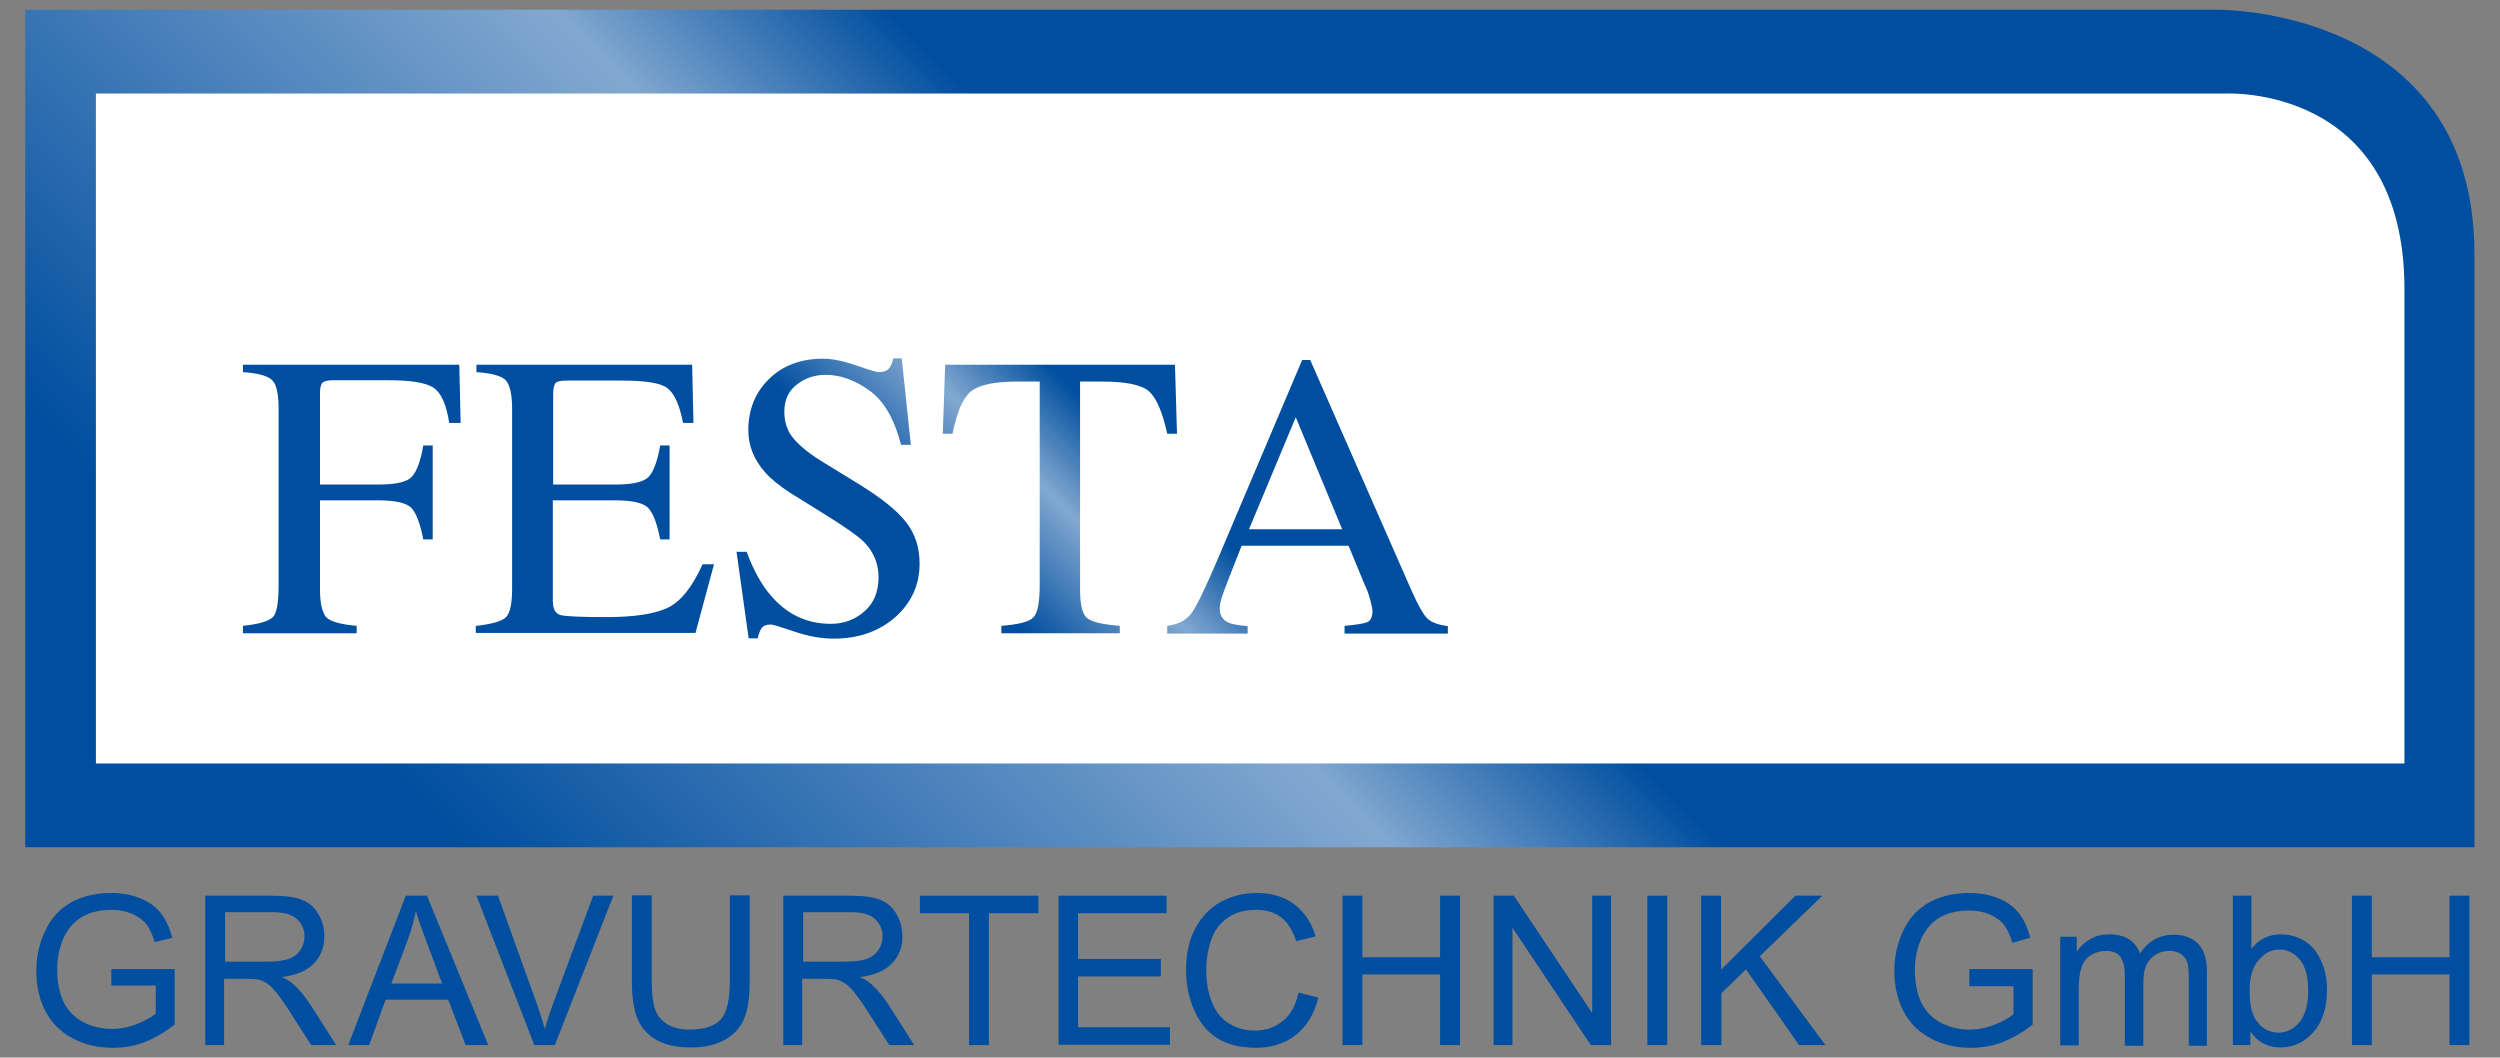 <?xml version="1.0" encoding="utf-8"?>
<!-- Generator: $$$/GeneralStr/196=Adobe Illustrator 27.6.0, SVG Export Plug-In . SVG Version: 6.00 Build 0)  -->
<svg version="1.1" id="Ebene_1" xmlns="http://www.w3.org/2000/svg" xmlns:xlink="http://www.w3.org/1999/xlink" x="0px" y="0px"
	 viewBox="0 0 743 314.3" style="enable-background:new 0 0 743 314.3;" xml:space="preserve">
<rect x="0" y="0" width="743" height="314.3" fill="#808080" stroke="none"/>
<style type="text/css">
	.st0{fill:url(#SVGID_1_);}
	.st1{fill:#FFFFFF;}
	.st2{fill:url(#SVGID_00000061454818040502718630000003755892236412368559_);}
	.st3{fill:#004E9F;}
</style>
<g>
	<linearGradient id="SVGID_1_" gradientUnits="userSpaceOnUse" x1="127.299" y1="371.567" x2="595.265" y2="-96.399">
		<stop  offset="0.139" style="stop-color:#004E9F"/>
		<stop  offset="0.433" style="stop-color:#82A8D0"/>
		<stop  offset="0.54" style="stop-color:#004E9F"/>
		<stop  offset="1" style="stop-color:#004E9F"/>
	</linearGradient>
	<path class="st0" d="M7.5,251.8V2.9h651.5c0,0,76.4-0.9,76.4,72.6c0,67.1,0,176.3,0,176.3H7.5z"/>
	<path class="st1" d="M28.5,226.9V27.8h632.9c0,0,53.2-2.9,53.2,58.1c0,53.7,0,141,0,141H28.5z"/>
	
		<linearGradient id="SVGID_00000011724337383187898930000005762605670175521212_" gradientUnits="userSpaceOnUse" x1="141.781" y1="257.829" x2="341.029" y2="58.582">
		<stop  offset="0.583" style="stop-color:#004E9F"/>
		<stop  offset="0.706" style="stop-color:#82A8D0"/>
		<stop  offset="0.802" style="stop-color:#004E9F"/>
		<stop  offset="1" style="stop-color:#004E9F"/>
	</linearGradient>
	<path style="fill:url(#SVGID_00000011724337383187898930000005762605670175521212_);" d="M72.2,186c4.8-0.5,7.7-1.4,8.9-2.6
		c1.2-1.2,1.7-4.4,1.7-9.7v-52.3c0-4.3-0.6-7.1-1.9-8.4c-1.3-1.3-4.2-2.1-8.7-2.4v-2.2h64.3l0.4,17.3h-3.4c-0.8-5.5-2.4-9-4.7-10.5
		c-2.3-1.5-6.8-2.2-13.5-2.2H98.9c-1.6,0-2.7,0.3-3.1,0.8c-0.5,0.5-0.7,1.6-0.7,3.2V144h17.5c5.2,0,8.4-0.8,9.8-2.3
		c1.4-1.5,2.6-4.6,3.4-9.3h2.8v27.9h-2.8c-0.9-4.7-2.1-7.8-3.5-9.3c-1.4-1.5-4.7-2.3-9.8-2.3H95.1v26.4c0,4.4,0.7,7.2,2,8.5
		c1.4,1.2,4.3,2,8.9,2.4v2.2H72.2V186z M141.6,186c4.4-0.5,7.3-1.3,8.6-2.4c1.3-1.1,2-3.9,2-8.5v-53.7c0-4.3-0.7-7.1-1.9-8.4
		c-1.3-1.3-4.2-2.1-8.7-2.4v-2.2h64.1l0.4,17.3h-3.1c-1-5.3-2.6-8.8-4.6-10.3c-2-1.6-6.6-2.3-13.7-2.3h-16.4c-1.8,0-2.9,0.3-3.3,0.9
		c-0.4,0.6-0.6,1.6-0.6,3.2V144h18.6c5.1,0,8.4-0.8,9.8-2.3c1.4-1.5,2.6-4.6,3.4-9.3h2.8v27.9h-2.8c-0.9-4.7-2.1-7.8-3.5-9.3
		c-1.4-1.5-4.7-2.3-9.8-2.3h-18.6v29.9c0,2.4,0.8,3.8,2.3,4.2c1.5,0.4,6.1,0.6,13.6,0.6c8.2,0,14.2-0.9,18.1-2.7
		c3.9-1.8,7.4-6.1,10.5-13h3.4l-5.5,20.4h-65.3V186z M221.9,164c2,5.4,4.4,9.8,7.2,13c4.8,5.6,10.7,8.4,17.8,8.4
		c3.8,0,7.2-1.2,10-3.7c2.8-2.4,4.2-5.8,4.2-10.2c0-3.9-1.4-7.4-4.2-10.3c-1.8-1.8-5.7-4.6-11.7-8.3l-10.3-6.4c-3.1-2-5.6-4-7.4-6
		c-3.4-3.8-5.1-8-5.1-12.6c0-6.1,2-11.2,6.1-15.2c4-4,9.4-6.1,16.1-6.1c2.8,0,6.1,0.7,9.9,2c3.9,1.4,6.1,2,6.6,2
		c1.5,0,2.5-0.4,3.1-1.1c0.6-0.7,1-1.7,1.3-3h2.5l2.7,25.7h-2.9c-2-7.7-5.1-13.1-9.5-16.2c-4.3-3.1-8.6-4.6-12.9-4.6
		c-3.3,0-6.2,1-8.6,2.9c-2.5,1.9-3.7,4.6-3.7,8.1c0,3.1,0.9,5.8,2.8,8c1.9,2.2,4.8,4.6,8.8,7l10.6,6.5c6.6,4.1,11.3,7.8,14,11.3
		c2.7,3.5,4,7.5,4,12.3c0,6.3-2.4,11.6-7.2,15.9c-4.8,4.2-10.9,6.4-18.3,6.4c-3.7,0-7.6-0.7-11.7-2.1c-4.1-1.4-6.4-2.1-7-2.1
		c-1.4,0-2.4,0.4-2.9,1.3c-0.5,0.9-0.8,1.8-1,2.8h-2.7l-3.6-25.7H221.9z M280.9,108.4h68.3l0.6,20.5h-2.9
		c-1.4-6.4-3.2-10.6-5.4-12.6c-2.2-1.9-6.8-2.9-13.8-2.9H321v61.8c0,4.7,0.7,7.5,2.2,8.6c1.5,1.1,4.6,1.8,9.6,2.2v2.2h-35.2V186
		c5.1-0.4,8.3-1.2,9.5-2.5c1.3-1.3,1.9-4.5,1.9-9.7v-60.4h-6.8c-6.7,0-11.2,1-13.6,2.9c-2.4,1.9-4.2,6.1-5.5,12.6h-2.9L280.9,108.4z
		 M346.9,188.3V186c3.1-0.4,5.4-1.5,7-3.5c1.6-2,4.2-7.4,8-16.3L387,107h2.4l30.1,68.5c2,4.5,3.6,7.3,4.8,8.4c1.2,1.1,3.2,1.8,6,2.2
		v2.2h-30.7V186c3.5-0.3,5.8-0.7,6.8-1.1c1-0.5,1.5-1.6,1.5-3.3c0-0.6-0.2-1.6-0.6-3.1c-0.4-1.5-0.9-3.1-1.7-4.7l-4.8-11.6h-31.8
		c-3.1,7.9-5,12.7-5.6,14.5c-0.6,1.7-0.9,3.1-0.9,4.1c0,2,0.8,3.4,2.5,4.2c1,0.5,2.9,0.8,5.8,1.1v2.2H346.9z M398.9,157.3L385.1,124
		l-13.9,33.3H398.9z"/>
	<g>
		<path class="st3" d="M33.1,293.2v-5.2l18.8,0v16.5c-2.9,2.3-5.9,4-8.9,5.2c-3.1,1.2-6.2,1.7-9.5,1.7c-4.4,0-8.3-0.9-11.9-2.8
			c-3.6-1.9-6.3-4.6-8.1-8.1c-1.8-3.5-2.7-7.5-2.7-11.9c0-4.3,0.9-8.4,2.7-12.1c1.8-3.8,4.4-6.5,7.8-8.4c3.4-1.8,7.3-2.7,11.7-2.7
			c3.2,0,6.1,0.5,8.7,1.6c2.6,1,4.6,2.5,6.1,4.4c1.5,1.9,2.6,4.3,3.4,7.3L46,280c-0.7-2.3-1.5-4-2.5-5.3c-1-1.3-2.4-2.3-4.2-3.1
			c-1.8-0.8-3.9-1.2-6.1-1.2c-2.7,0-5,0.4-7,1.2c-2,0.8-3.5,1.9-4.7,3.2c-1.2,1.3-2.1,2.8-2.8,4.4c-1.1,2.7-1.7,5.7-1.7,8.9
			c0,4,0.7,7.3,2,9.9c1.4,2.7,3.4,4.6,6,5.9c2.6,1.3,5.4,1.9,8.3,1.9c2.5,0,5-0.5,7.5-1.5c2.4-1,4.3-2,5.5-3.1v-8.3H33.1z"/>
		<path class="st3" d="M61,310.6v-44.4h19.7c4,0,7,0.4,9,1.2c2.1,0.8,3.7,2.2,4.9,4.2c1.2,2,1.8,4.3,1.8,6.7c0,3.2-1,5.8-3.1,8
			c-2,2.2-5.2,3.5-9.5,4.1c1.6,0.7,2.7,1.5,3.5,2.2c1.7,1.6,3.3,3.5,4.9,5.9l7.7,12.1h-7.4l-5.9-9.2c-1.7-2.7-3.1-4.7-4.2-6.1
			c-1.1-1.4-2.1-2.4-3-3c-0.9-0.6-1.8-1-2.7-1.2c-0.7-0.1-1.8-0.2-3.3-0.2h-6.8v19.7H61z M66.9,285.8h12.6c2.7,0,4.8-0.3,6.3-0.8
			c1.5-0.6,2.7-1.4,3.5-2.7c0.8-1.2,1.2-2.6,1.2-4c0-2.1-0.8-3.8-2.3-5.2c-1.5-1.4-3.9-2-7.2-2H66.9V285.8z"/>
		<path class="st3" d="M103.5,310.6l17.1-44.4h6.3l18.2,44.4h-6.7l-5.2-13.5h-18.6l-4.9,13.5H103.5z M116.3,292.3h15.1l-4.6-12.3
			c-1.4-3.7-2.5-6.8-3.2-9.2c-0.6,2.9-1.4,5.7-2.4,8.5L116.3,292.3z"/>
		<path class="st3" d="M158.8,310.6l-17.2-44.4h6.4l11.6,32.3c0.9,2.6,1.7,5,2.3,7.3c0.7-2.4,1.5-4.8,2.4-7.3l12-32.3h6l-17.4,44.4
			H158.8z"/>
		<path class="st3" d="M216.9,266.1h5.9v25.7c0,4.5-0.5,8-1.5,10.6c-1,2.6-2.8,4.8-5.5,6.4c-2.6,1.6-6.1,2.5-10.4,2.5
			c-4.2,0-7.6-0.7-10.2-2.2c-2.6-1.4-4.5-3.5-5.7-6.2c-1.1-2.7-1.7-6.4-1.7-11.1v-25.7h5.9v25.7c0,3.9,0.4,6.7,1.1,8.5
			c0.7,1.8,2,3.2,3.7,4.2c1.7,1,3.9,1.5,6.4,1.5c4.3,0,7.4-1,9.2-2.9s2.8-5.7,2.8-11.3V266.1z"/>
		<path class="st3" d="M232.8,310.6v-44.4h19.7c4,0,7,0.4,9,1.2c2.1,0.8,3.7,2.2,4.9,4.2c1.2,2,1.8,4.3,1.8,6.7c0,3.2-1,5.8-3.1,8
			c-2,2.2-5.2,3.5-9.5,4.1c1.6,0.7,2.7,1.5,3.5,2.2c1.7,1.6,3.3,3.5,4.9,5.9l7.7,12.1h-7.4l-5.9-9.2c-1.7-2.7-3.1-4.7-4.2-6.1
			c-1.1-1.4-2.1-2.4-3-3c-0.9-0.6-1.8-1-2.7-1.2c-0.7-0.1-1.8-0.2-3.3-0.2h-6.8v19.7H232.8z M238.7,285.8h12.6
			c2.7,0,4.8-0.3,6.3-0.8c1.5-0.6,2.7-1.4,3.5-2.7c0.8-1.2,1.2-2.6,1.2-4c0-2.1-0.8-3.8-2.3-5.2c-1.5-1.4-3.9-2-7.2-2h-14.1V285.8z"
			/>
		<path class="st3" d="M288,310.6v-39.2h-14.6v-5.2h35.2v5.2h-14.7v39.2H288z"/>
		<path class="st3" d="M314.6,310.6v-44.4h32.1v5.2h-26.3V285h24.6v5.2h-24.6v15.1h27.3v5.2H314.6z"/>
		<path class="st3" d="M385.9,295l5.9,1.5c-1.2,4.8-3.4,8.5-6.7,11.1c-3.2,2.5-7.1,3.8-11.7,3.8c-4.8,0-8.7-1-11.7-2.9
			c-3-1.9-5.3-4.8-6.9-8.5c-1.6-3.7-2.3-7.7-2.3-11.9c0-4.6,0.9-8.7,2.7-12.1c1.8-3.4,4.3-6.1,7.5-7.9c3.3-1.8,6.9-2.7,10.8-2.7
			c4.4,0,8.2,1.1,11.2,3.4c3,2.3,5.1,5.4,6.3,9.5l-5.8,1.4c-1-3.2-2.5-5.6-4.5-7.1c-2-1.5-4.4-2.2-7.4-2.2c-3.4,0-6.3,0.8-8.6,2.5
			c-2.3,1.6-3.9,3.8-4.8,6.6c-0.9,2.8-1.4,5.6-1.4,8.5c0,3.8,0.5,7.1,1.7,9.9c1.1,2.8,2.8,4.9,5.1,6.3c2.3,1.4,4.8,2.1,7.6,2.1
			c3.3,0,6.1-1,8.4-2.9C383.6,301.6,385.1,298.8,385.9,295z"/>
		<path class="st3" d="M399,310.6v-44.4h5.9v18.3H428v-18.3h5.9v44.4H428v-21h-23.1v21H399z"/>
		<path class="st3" d="M443.9,310.6v-44.4h6l23.3,34.9v-34.9h5.6v44.4h-6l-23.3-34.9v34.9H443.9z"/>
		<path class="st3" d="M489.6,310.6v-44.4h5.9v44.4H489.6z"/>
		<path class="st3" d="M505.6,310.6v-44.4h5.9v22l22.1-22h8l-18.6,18l19.5,26.4h-7.8l-15.8-22.5l-7.3,7.1v15.4H505.6z"/>
		<path class="st3" d="M585.3,293.2v-5.2l18.8,0v16.5c-2.9,2.3-5.9,4-8.9,5.2c-3.1,1.2-6.2,1.7-9.5,1.7c-4.4,0-8.3-0.9-11.9-2.8
			c-3.6-1.9-6.3-4.6-8.1-8.1c-1.8-3.5-2.7-7.5-2.7-11.9c0-4.3,0.9-8.4,2.7-12.1c1.8-3.8,4.4-6.5,7.8-8.4c3.4-1.8,7.3-2.7,11.7-2.7
			c3.2,0,6.1,0.5,8.7,1.6c2.6,1,4.6,2.5,6.1,4.4c1.5,1.9,2.6,4.3,3.4,7.3l-5.3,1.5c-0.7-2.3-1.5-4-2.5-5.3c-1-1.3-2.4-2.3-4.2-3.1
			c-1.8-0.8-3.9-1.2-6.1-1.2c-2.7,0-5,0.4-7,1.2c-2,0.8-3.5,1.9-4.7,3.2c-1.2,1.3-2.1,2.8-2.8,4.4c-1.1,2.7-1.7,5.7-1.7,8.9
			c0,4,0.7,7.3,2,9.9c1.4,2.7,3.4,4.6,6,5.9c2.6,1.3,5.4,1.9,8.3,1.9c2.5,0,5-0.5,7.5-1.5c2.4-1,4.3-2,5.5-3.1v-8.3H585.3z"/>
		<path class="st3" d="M612.3,310.6v-32.2h4.9v4.5c1-1.6,2.4-2.8,4-3.8c1.7-1,3.6-1.4,5.7-1.4c2.4,0,4.3,0.5,5.9,1.5
			c1.5,1,2.6,2.4,3.2,4.2c2.5-3.8,5.9-5.6,9.9-5.6c3.2,0,5.6,0.9,7.4,2.7c1.7,1.8,2.6,4.5,2.6,8.2v22.1h-5.4v-20.3
			c0-2.2-0.2-3.8-0.5-4.7c-0.4-1-1-1.7-1.9-2.3c-0.9-0.6-2-0.9-3.3-0.9c-2.3,0-4.1,0.8-5.6,2.3c-1.5,1.5-2.2,3.9-2.2,7.2v18.7h-5.5
			v-20.9c0-2.4-0.4-4.2-1.3-5.5c-0.9-1.2-2.3-1.8-4.4-1.8c-1.5,0-3,0.4-4.3,1.2c-1.3,0.8-2.3,2-2.8,3.5c-0.6,1.6-0.9,3.8-0.9,6.7
			v16.7H612.3z"/>
		<path class="st3" d="M668.7,310.6h-5.1v-44.4h5.5V282c2.3-2.9,5.2-4.3,8.8-4.3c2,0,3.9,0.4,5.6,1.2c1.8,0.8,3.2,1.9,4.4,3.4
			c1.1,1.4,2,3.2,2.7,5.2c0.6,2,1,4.2,1,6.5c0,5.5-1.4,9.8-4.1,12.8c-2.7,3-6,4.5-9.8,4.5c-3.8,0-6.8-1.6-8.9-4.8V310.6z
			 M668.6,294.3c0,3.9,0.5,6.6,1.6,8.4c1.7,2.8,4,4.2,7,4.2c2.4,0,4.4-1,6.2-3.1c1.7-2.1,2.6-5.2,2.6-9.3c0-4.2-0.8-7.3-2.5-9.3
			c-1.7-2-3.7-3-6-3c-2.4,0-4.4,1-6.2,3.1C669.5,287.3,668.6,290.3,668.6,294.3z"/>
		<path class="st3" d="M699,310.6v-44.4h5.9v18.3H728v-18.3h5.9v44.4H728v-21h-23.1v21H699z"/>
	</g>
</g>
</svg>
